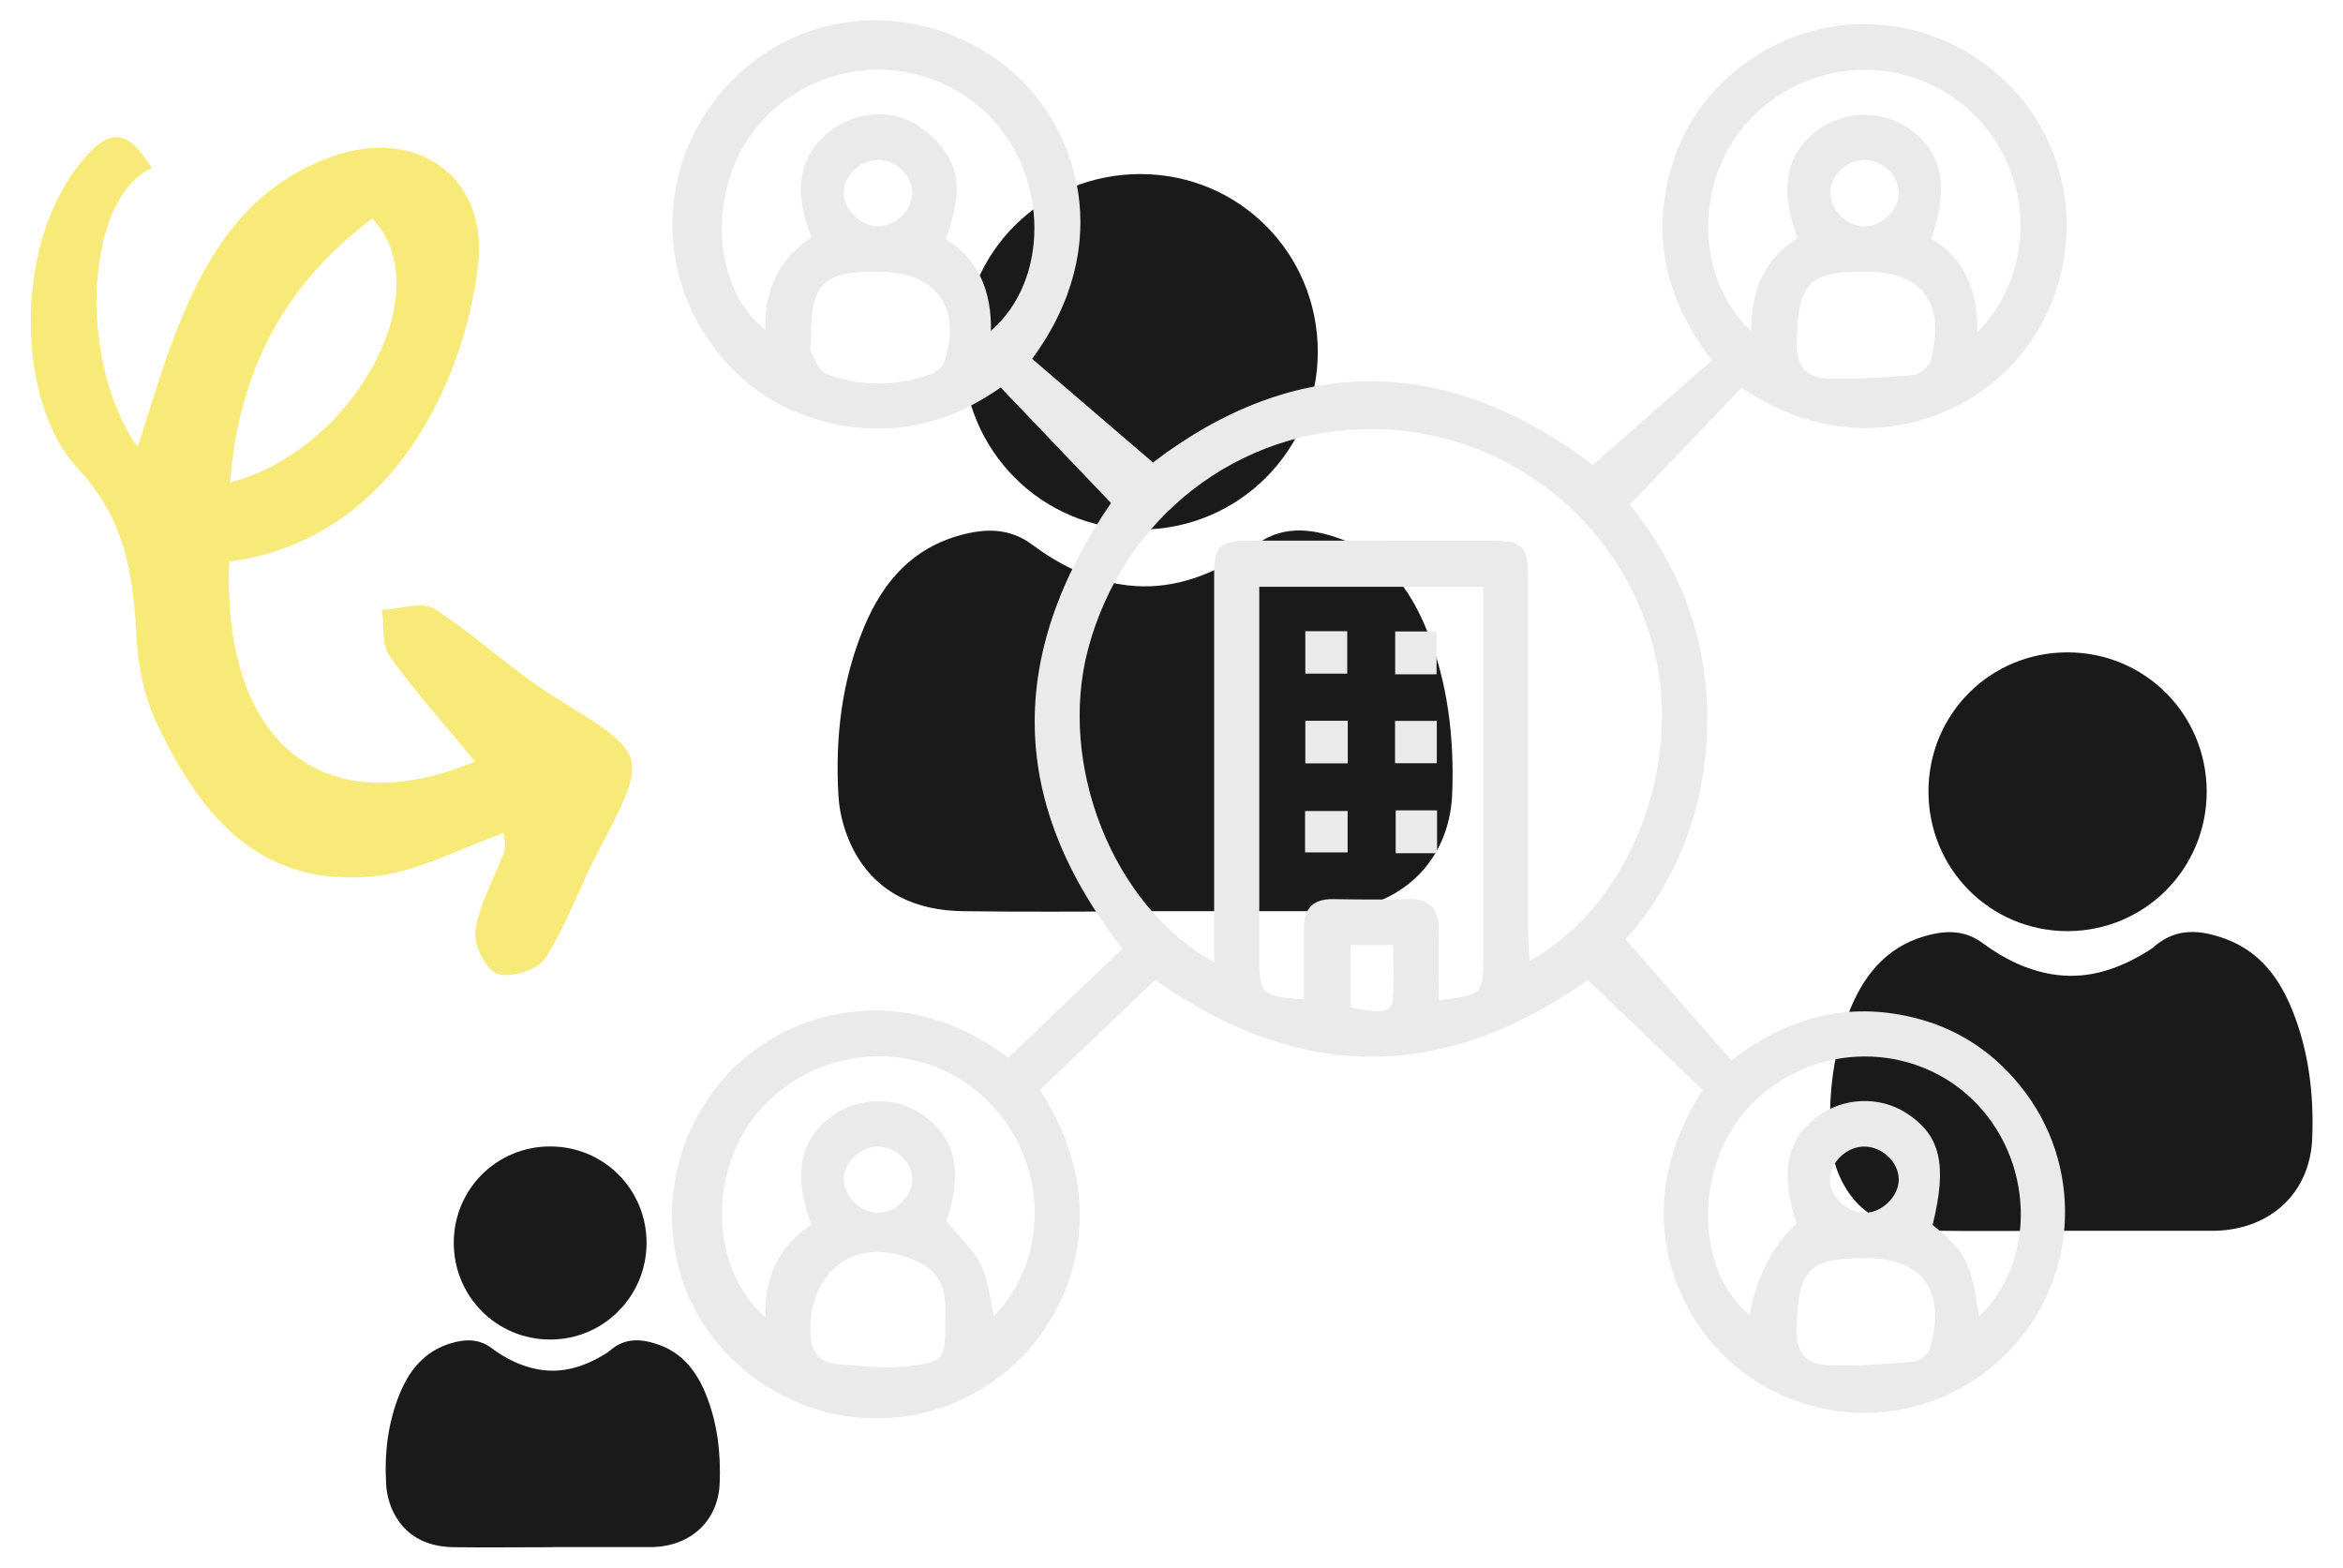 <?xml version="1.0" encoding="UTF-8"?><svg id="Layer_1" xmlns="http://www.w3.org/2000/svg" viewBox="0 0 174.99 117.08"><defs><style>.cls-1{fill:#eaeaea;}.cls-2{fill:#f7ea79;}.cls-3{fill:#1a1a1a;}</style></defs><g><path class="cls-3" d="M154.67,91.92c-3.55,0-7.1,.04-10.65-.01-2.71-.04-5.02-1.03-6.36-3.51-.53-.97-.86-2.15-.93-3.26-.2-3.36,.18-6.68,1.48-9.83,1.16-2.8,3.01-4.85,6.1-5.54,1.36-.3,2.59-.2,3.76,.66,1.53,1.13,3.21,1.99,5.13,2.32,2.45,.42,4.64-.23,6.73-1.43,.35-.2,.7-.4,1-.66,1.64-1.4,3.43-1.22,5.28-.54,2.54,.93,4.01,2.9,4.98,5.29,1.25,3.08,1.63,6.33,1.5,9.62-.16,4.04-3.09,6.77-7.22,6.89-.1,0-.2,0-.3,0-3.5,0-7,0-10.5,0h0Z"/><path class="cls-3" d="M144.03,59.11c0-5.79,4.63-10.41,10.42-10.39,5.75,.02,10.34,4.62,10.36,10.38,.01,5.78-4.62,10.43-10.39,10.44-5.77,0-10.39-4.64-10.39-10.43Z"/></g><g><path class="cls-3" d="M41.27,115.55c-2.46,0-4.92,.03-7.38,0-1.88-.03-3.48-.72-4.41-2.43-.37-.67-.6-1.49-.64-2.26-.14-2.33,.13-4.63,1.03-6.81,.8-1.94,2.08-3.36,4.23-3.84,.94-.21,1.79-.14,2.6,.46,1.06,.79,2.22,1.38,3.55,1.61,1.69,.29,3.21-.16,4.66-.99,.24-.14,.48-.28,.69-.46,1.14-.97,2.38-.84,3.66-.38,1.76,.65,2.78,2.01,3.45,3.66,.87,2.13,1.13,4.39,1.04,6.66-.11,2.8-2.14,4.69-5,4.77-.07,0-.14,0-.21,0-2.42,0-4.85,0-7.27,0h0Z"/><path class="cls-3" d="M33.89,92.82c0-4.01,3.21-7.21,7.22-7.2,3.99,.01,7.17,3.2,7.18,7.19,0,4-3.2,7.23-7.2,7.23-4,0-7.2-3.21-7.2-7.23Z"/></g><g><path class="cls-3" d="M85.49,68.07c-4.53,0-9.05,.05-13.58-.02-3.46-.05-6.4-1.32-8.11-4.47-.67-1.24-1.1-2.74-1.18-4.16-.25-4.29,.23-8.52,1.89-12.53,1.47-3.57,3.83-6.19,7.78-7.06,1.73-.38,3.3-.26,4.79,.84,1.95,1.45,4.09,2.54,6.54,2.96,3.12,.53,5.92-.29,8.57-1.83,.44-.25,.89-.51,1.27-.84,2.09-1.78,4.37-1.55,6.73-.69,3.24,1.19,5.11,3.7,6.35,6.74,1.59,3.92,2.08,8.07,1.92,12.26-.2,5.15-3.94,8.63-9.21,8.78-.13,0-.25,0-.38,0-4.46,0-8.92,0-13.39,0h0Z"/><path class="cls-3" d="M71.92,26.24c0-7.39,5.91-13.27,13.29-13.24,7.33,.02,13.19,5.89,13.21,13.24,.02,7.37-5.89,13.3-13.25,13.31-7.36,0-13.25-5.91-13.25-13.3Z"/></g><g><path class="cls-1" d="M82.97,37.56c-2.66-2.79-5.39-5.65-8.23-8.62-4.14,2.9-8.68,3.82-13.53,2.45-3.58-1.01-6.43-3.16-8.48-6.28-4.24-6.47-3-14.89,2.91-20,5.67-4.91,14.27-4.77,20.07,.34,4.58,4.03,7.79,12.6,1.38,21.35,2.95,2.53,5.95,5.1,9.02,7.74,10.63-8.11,21.94-8.13,32.85,.19,2.95-2.59,5.88-5.17,8.9-7.83-3.46-4.49-4.5-9.19-3.07-14.27,.99-3.51,3.11-6.31,6.17-8.33,6.23-4.13,14.54-3.04,19.59,2.57,4.97,5.52,5.07,13.96,.27,19.75-4.23,5.1-12.76,7.81-20.74,2.33-2.75,2.87-5.52,5.77-8.36,8.74,3.95,4.9,5.94,10.44,5.78,16.69-.15,6.18-2.37,11.57-6.09,15.77,2.66,3.04,5.25,6.01,7.9,9.04,4.08-3.13,8.32-4.29,13.01-3.33,3.72,.76,6.73,2.73,9,5.8,4.4,5.96,3.75,14.29-1.54,19.51-5.31,5.25-13.52,5.8-19.53,1.37-4.98-3.68-8.92-12.07-3.08-21.14-2.85-2.73-5.71-5.46-8.59-8.21-10.72,7.6-21.43,7.67-32.31,0-2.83,2.7-5.72,5.46-8.61,8.21,5.88,9,2.17,17.77-3.39,21.7-6.36,4.5-14.91,3.55-20.23-2.27-5.11-5.58-5.14-14.29-.06-20.21,4.32-5.04,13.18-7.76,21.33-1.62,2.81-2.69,5.66-5.41,8.52-8.16-8.46-10.82-8.71-21.79-.85-33.28Zm7.71,34.27c0-1.01,0-1.73,0-2.45,0-8.8,0-17.6,0-26.39,0-2.21,.42-2.61,2.61-2.61,5.95-.01,11.9,0,17.84,0,2.68,0,2.99,.3,2.99,2.99,0,8.74,0,17.47,0,26.21,0,.69,.08,1.38,.12,2.19,7.44-4.1,11.49-14.49,9.29-23.26-2.42-9.63-11.1-16.43-21.04-16.47-10.02-.05-18.63,6.63-21.23,16.46-2.27,8.6,1.82,19.14,9.39,23.35Zm16.76,2.88c3.31-.41,3.34-.44,3.34-3.38,0-8.43,0-16.86,0-25.29v-2.22h-16.73c0,.83,0,1.55,0,2.28,0,8.43,0,16.86,0,25.29,0,2.88,.12,3.01,3.34,3.25,0-1.79,0-3.57,0-5.36,0-1.46,.7-2.15,2.18-2.13,1.86,.03,3.72,.05,5.58,0,1.69-.05,2.34,.79,2.31,2.39-.04,1.66,0,3.33,0,5.17ZM74.01,24.7c4.39-3.78,4.28-11.55-.05-15.97-4.77-4.87-12.61-4.67-17.17,.44-3.95,4.42-3.84,12.17,.37,15.47-.09-3.02,1.05-5.36,3.46-6.9-1.41-3.47-.95-6.08,1.29-7.89,1.97-1.59,4.91-1.8,6.91-.29,2.87,2.17,3.26,4.44,1.81,8.28,2.45,1.54,3.43,3.9,3.38,6.86Zm-13.4,66.77c-1.39-3.63-.9-6.25,1.41-8.03,2.01-1.55,4.89-1.61,6.93-.15,2.45,1.75,2.97,4.26,1.74,7.91,.91,1.13,1.96,2.07,2.55,3.25,.57,1.14,.68,2.51,1,3.83,4.36-4.53,3.97-11.98-.77-16.35-4.75-4.38-12.26-3.99-16.64,.88-3.97,4.41-3.9,11.86,.33,15.58-.05-2.96,.93-5.32,3.46-6.92ZM144.25,17.83c2.48,1.5,3.48,3.9,3.42,6.99,4.53-4.58,4.22-12.03-.39-16.41-4.7-4.47-12.17-4.22-16.64,.57-4.11,4.4-4.12,11.84,.17,15.75-.06-3.04,1-5.42,3.45-6.95-1.38-3.61-.9-6.21,1.4-7.99,2-1.55,4.88-1.63,6.93-.18,2.47,1.75,3.01,4.3,1.65,8.23Zm3.56,80.48c4.39-4.19,4.08-11.83-.53-16.23-4.79-4.57-12.53-4.16-16.92,.88-3.85,4.43-3.7,12.06,.31,15.22q.85-4.38,3.52-6.8c-1.26-3.83-.79-6.24,1.56-8,1.93-1.44,4.63-1.54,6.63-.25,2.55,1.64,3.07,3.85,1.96,8.35,2.52,2.08,2.82,2.67,3.46,6.82ZM65.53,20.28c-4.09,0-4.97,.88-4.96,5,0,.37-.12,.8,.03,1.1,.3,.58,.63,1.38,1.15,1.57,2.57,.94,5.2,.92,7.77-.02,.4-.15,.89-.53,1.01-.9,1.32-4.16-.62-6.74-5-6.74Zm73.76,0c-4.22,0-4.94,.86-5.11,5.09-.08,1.91,.66,2.84,2.37,2.9,2.12,.07,4.26-.08,6.38-.27,.46-.04,1.14-.62,1.26-1.07,1.15-4.31-.61-6.65-4.9-6.65ZM70.59,98.54c.06-1.48,.05-3.24-1.83-4.2-4.32-2.21-8.13,.09-8.24,4.84-.04,1.68,.51,2.59,2.13,2.71,1.77,.14,3.57,.36,5.31,.13,2.66-.35,2.64-.51,2.63-3.49Zm68.7-4.58c-4.22,0-4.95,.86-5.12,5.09-.08,1.91,.66,2.85,2.36,2.91,2.12,.07,4.26-.07,6.38-.27,.47-.04,1.15-.62,1.27-1.07,1.15-4.31-.61-6.66-4.9-6.66ZM65.55,11.95c-1.34,.02-2.53,1.17-2.53,2.45,0,1.25,1.22,2.47,2.5,2.5,1.36,.03,2.67-1.25,2.61-2.57-.05-1.3-1.25-2.4-2.59-2.39Zm73.65,0c-1.33,.03-2.52,1.2-2.51,2.47,.01,1.25,1.24,2.46,2.52,2.49,1.36,.02,2.66-1.27,2.6-2.59-.07-1.3-1.27-2.39-2.61-2.37ZM65.56,90.58c1.28,.01,2.53-1.16,2.58-2.42,.05-1.25-1.14-2.47-2.45-2.53-1.4-.06-2.7,1.15-2.67,2.49,.03,1.25,1.26,2.45,2.54,2.46Zm73.71,0c1.29-.01,2.52-1.21,2.54-2.46,.02-1.34-1.28-2.55-2.68-2.49-1.32,.06-2.5,1.28-2.45,2.53,.05,1.26,1.31,2.43,2.58,2.42Zm-38.4-20v4.65c2.38,.51,3.09,.38,3.16-.65,.1-1.31,.02-2.64,.02-4h-3.19Z"/><path class="cls-1" d="M97.49,50.31v-3.17h3.13v3.17h-3.13Z"/><path class="cls-1" d="M107.29,50.36h-3.09v-3.2h3.09v3.2Z"/><path class="cls-1" d="M100.66,53.83v3.18h-3.17v-3.18h3.17Z"/><path class="cls-1" d="M104.19,53.84h3.12v3.16h-3.12v-3.16Z"/><path class="cls-1" d="M97.47,63.66v-3.09h3.18v3.09h-3.18Z"/><path class="cls-1" d="M104.24,60.52h3.09v3.2h-3.09v-3.2Z"/></g><path class="cls-2" d="M11.3,12.57c-4.88,2.2-5.6,14.3-1.02,20.83,.89-2.73,1.62-5.3,2.56-7.8,2.28-6.07,5.3-11.52,11.94-13.9,6.3-2.26,11.67,1.46,10.93,8.05-.93,8.23-6.12,20.58-18.59,22.18-.53,13.53,6.96,19.69,18.36,14.94-2.16-2.62-4.41-5.12-6.36-7.83-.62-.86-.42-2.31-.59-3.49,1.33-.06,3-.66,3.92-.07,3.14,2,5.87,4.66,9.03,6.61,6.98,4.32,7.02,4.19,3.17,11.56-1.37,2.62-2.35,5.47-3.94,7.93-.56,.87-2.62,1.5-3.6,1.14-.86-.31-1.77-2.25-1.6-3.29,.32-2,1.43-3.87,2.14-5.82,.15-.42,0-.95,0-1.41-3.31,1.16-6.36,2.86-9.55,3.22-9.02,1.01-13.34-5-16.4-11.42-.92-1.93-1.38-4.22-1.5-6.37-.25-4.71-.8-8.82-4.44-12.71-4.4-4.71-4.81-16.08-.05-22.36,2.3-3.03,3.68-3.14,5.62-.01Zm5.89,23.47c9.38-2.5,15.71-14.45,10.61-19.72-6.46,4.84-9.97,11.23-10.61,19.72Z"/></svg>